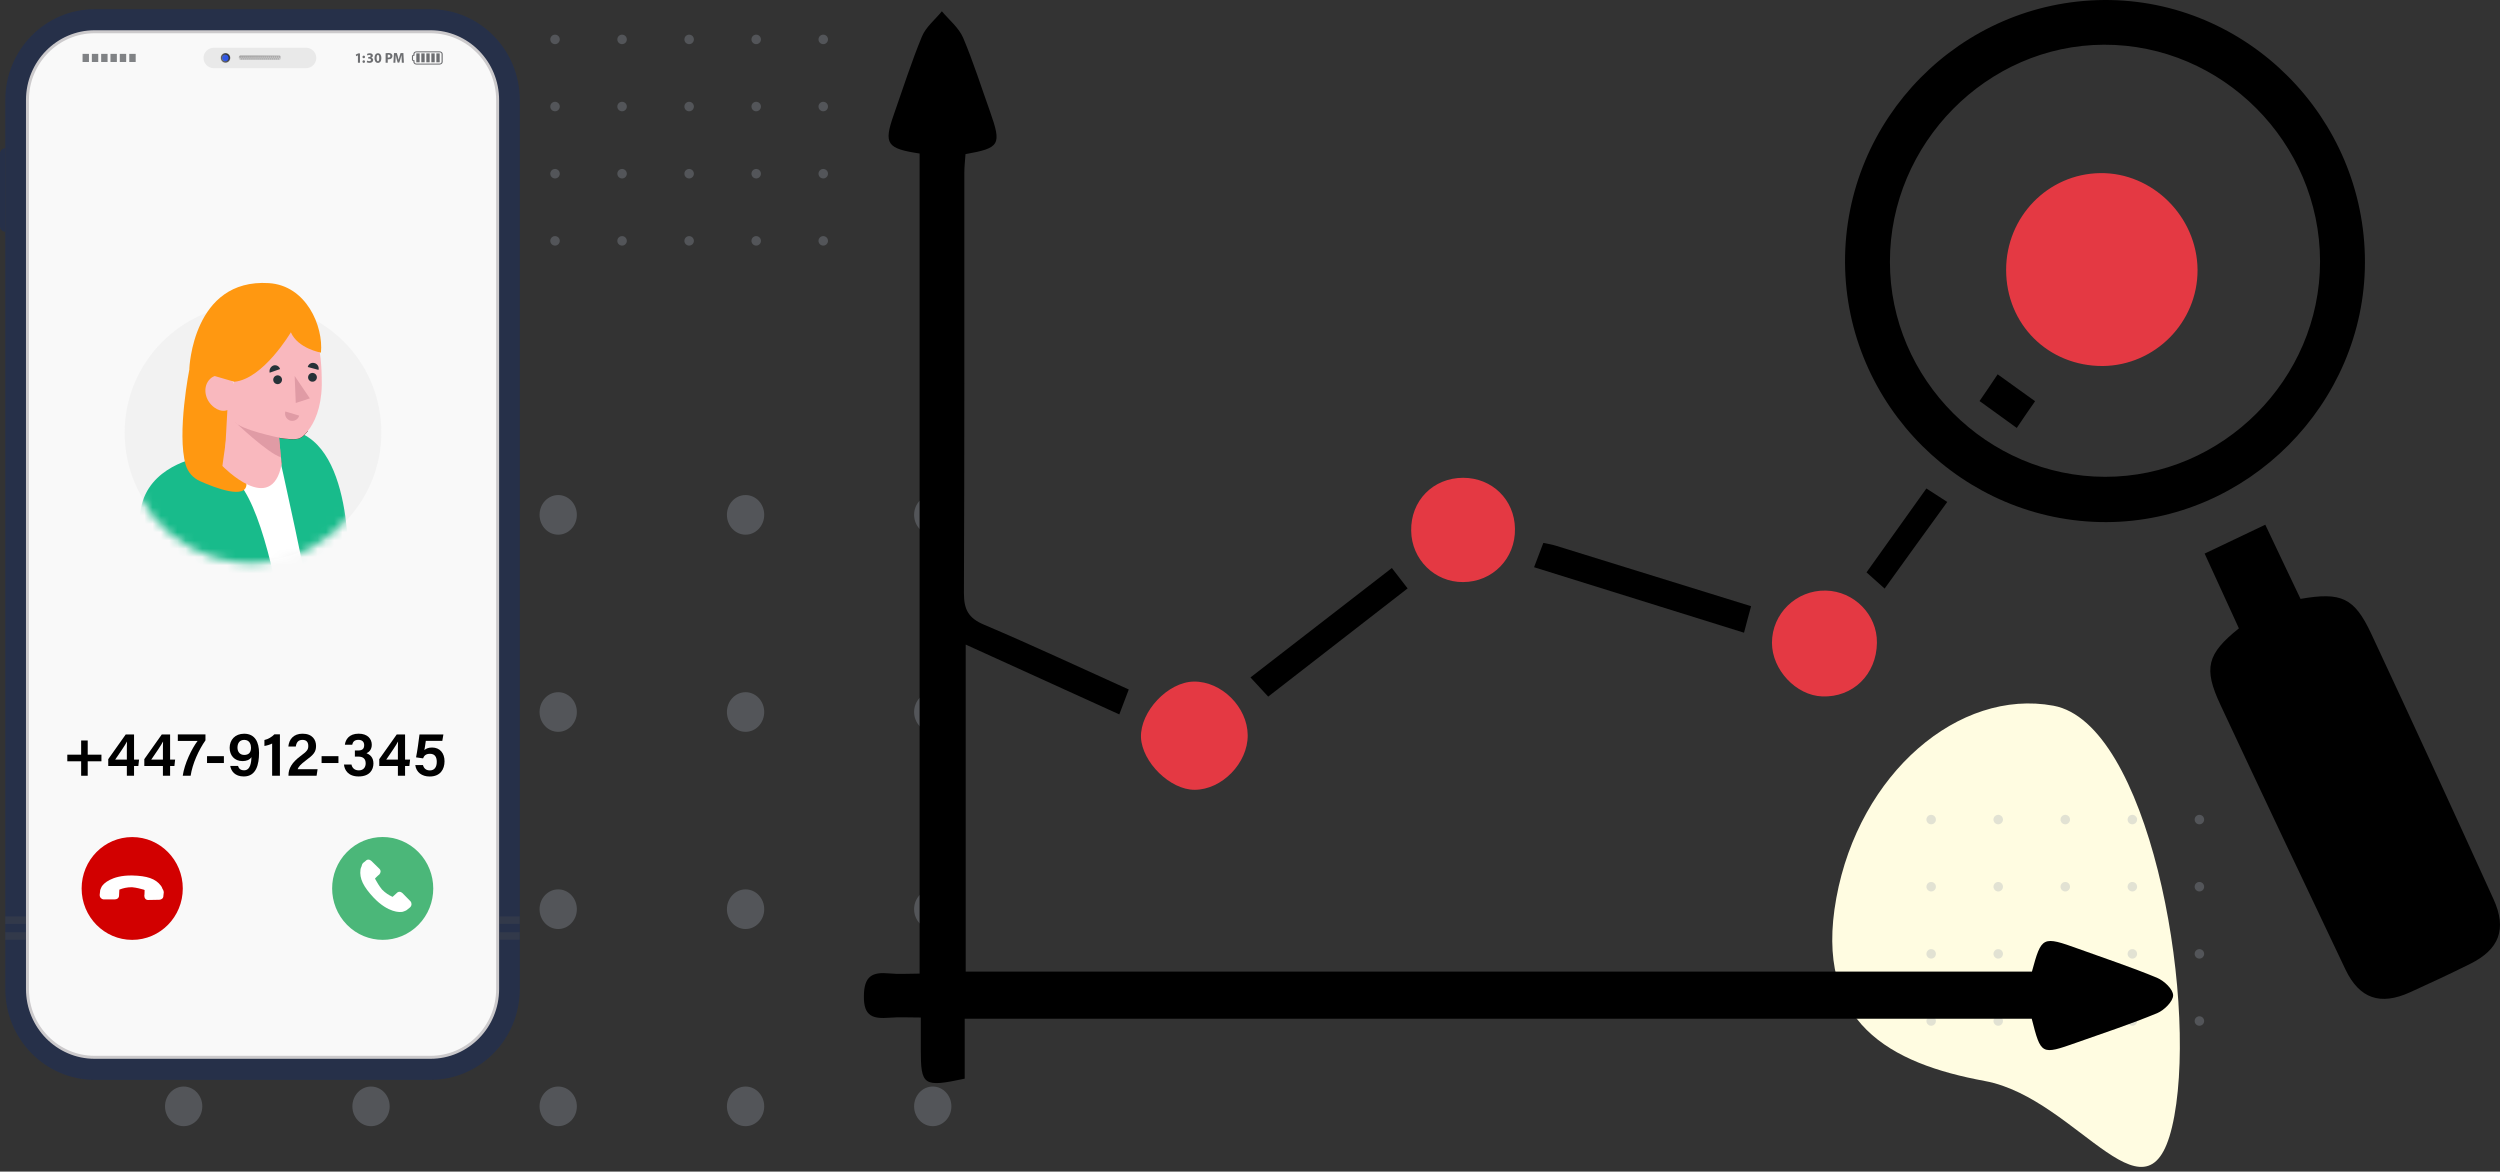 <svg width="303" height="142" viewBox="0 0 303 142" fill="none" xmlns="http://www.w3.org/2000/svg">
<rect x="0" y="0" width="303" height="142" fill="#333333" stroke="none"/>
<g opacity="0.3">
<path d="M22.26 64.803C23.508 64.803 24.519 63.728 24.519 62.401C24.519 61.075 23.508 60 22.26 60C21.012 60 20 61.075 20 62.401C20 63.728 21.012 64.803 22.26 64.803Z" fill="#9EA6B2"/>
<path d="M44.969 64.803C46.217 64.803 47.228 63.728 47.228 62.401C47.228 61.075 46.217 60 44.969 60C43.721 60 42.709 61.075 42.709 62.401C42.709 63.728 43.721 64.803 44.969 64.803Z" fill="#9EA6B2"/>
<path d="M67.655 64.803C68.903 64.803 69.915 63.728 69.915 62.401C69.915 61.075 68.903 60 67.655 60C66.407 60 65.395 61.075 65.395 62.401C65.395 63.728 66.407 64.803 67.655 64.803Z" fill="#9EA6B2"/>
<path d="M90.363 64.803C91.611 64.803 92.623 63.728 92.623 62.401C92.623 61.075 91.611 60 90.363 60C89.115 60 88.103 61.075 88.103 62.401C88.103 63.728 89.115 64.803 90.363 64.803Z" fill="#9EA6B2"/>
<path d="M22.26 88.698C23.508 88.698 24.519 87.623 24.519 86.297C24.519 84.971 23.508 83.895 22.26 83.895C21.012 83.895 20 84.971 20 86.297C20 87.623 21.012 88.698 22.26 88.698Z" fill="#9EA6B2"/>
<path d="M44.969 88.698C46.217 88.698 47.228 87.623 47.228 86.297C47.228 84.971 46.217 83.895 44.969 83.895C43.721 83.895 42.709 84.971 42.709 86.297C42.709 87.623 43.721 88.698 44.969 88.698Z" fill="#9EA6B2"/>
<path d="M67.655 88.698C68.903 88.698 69.915 87.623 69.915 86.297C69.915 84.971 68.903 83.895 67.655 83.895C66.407 83.895 65.395 84.971 65.395 86.297C65.395 87.623 66.407 88.698 67.655 88.698Z" fill="#9EA6B2"/>
<path d="M90.363 88.698C91.611 88.698 92.623 87.623 92.623 86.297C92.623 84.971 91.611 83.895 90.363 83.895C89.115 83.895 88.103 84.971 88.103 86.297C88.103 87.623 89.115 88.698 90.363 88.698Z" fill="#9EA6B2"/>
<path d="M22.26 112.596C23.508 112.596 24.519 111.521 24.519 110.194C24.519 108.868 23.508 107.793 22.26 107.793C21.012 107.793 20 108.868 20 110.194C20 111.521 21.012 112.596 22.26 112.596Z" fill="#9EA6B2"/>
<path d="M44.969 112.596C46.217 112.596 47.228 111.521 47.228 110.194C47.228 108.868 46.217 107.793 44.969 107.793C43.721 107.793 42.709 108.868 42.709 110.194C42.709 111.521 43.721 112.596 44.969 112.596Z" fill="#9EA6B2"/>
<path d="M67.655 112.596C68.903 112.596 69.915 111.521 69.915 110.194C69.915 108.868 68.903 107.793 67.655 107.793C66.407 107.793 65.395 108.868 65.395 110.194C65.395 111.521 66.407 112.596 67.655 112.596Z" fill="#9EA6B2"/>
<path d="M90.363 112.596C91.611 112.596 92.623 111.521 92.623 110.194C92.623 108.868 91.611 107.793 90.363 107.793C89.115 107.793 88.103 108.868 88.103 110.194C88.103 111.521 89.115 112.596 90.363 112.596Z" fill="#9EA6B2"/>
<path d="M22.26 136.492C23.508 136.492 24.519 135.417 24.519 134.091C24.519 132.765 23.508 131.689 22.26 131.689C21.012 131.689 20 132.765 20 134.091C20 135.417 21.012 136.492 22.26 136.492Z" fill="#9EA6B2"/>
<path d="M44.969 136.492C46.217 136.492 47.228 135.417 47.228 134.091C47.228 132.765 46.217 131.689 44.969 131.689C43.721 131.689 42.709 132.765 42.709 134.091C42.709 135.417 43.721 136.492 44.969 136.492Z" fill="#9EA6B2"/>
<path d="M67.655 136.492C68.903 136.492 69.915 135.417 69.915 134.091C69.915 132.765 68.903 131.689 67.655 131.689C66.407 131.689 65.395 132.765 65.395 134.091C65.395 135.417 66.407 136.492 67.655 136.492Z" fill="#9EA6B2"/>
<path d="M90.363 136.492C91.611 136.492 92.623 135.417 92.623 134.091C92.623 132.765 91.611 131.689 90.363 131.689C89.115 131.689 88.103 132.765 88.103 134.091C88.103 135.417 89.115 136.492 90.363 136.492Z" fill="#9EA6B2"/>
<path d="M113.05 64.803C114.298 64.803 115.309 63.728 115.309 62.401C115.309 61.075 114.298 60 113.05 60C111.802 60 110.79 61.075 110.79 62.401C110.79 63.728 111.802 64.803 113.05 64.803Z" fill="#9EA6B2"/>
<path d="M113.05 88.698C114.298 88.698 115.309 87.623 115.309 86.297C115.309 84.971 114.298 83.895 113.05 83.895C111.802 83.895 110.79 84.971 110.79 86.297C110.79 87.623 111.802 88.698 113.05 88.698Z" fill="#9EA6B2"/>
<path d="M113.05 112.596C114.298 112.596 115.309 111.521 115.309 110.194C115.309 108.868 114.298 107.793 113.05 107.793C111.802 107.793 110.79 108.868 110.79 110.194C110.79 111.521 111.802 112.596 113.05 112.596Z" fill="#9EA6B2"/>
<path d="M113.05 136.492C114.298 136.492 115.309 135.417 115.309 134.091C115.309 132.765 114.298 131.689 113.05 131.689C111.802 131.689 110.79 132.765 110.79 134.091C110.79 135.417 111.802 136.492 113.05 136.492Z" fill="#9EA6B2"/>
</g>
<g opacity="0.3">
<path d="M99.203 4.776C99.203 5.094 99.46 5.351 99.778 5.351C100.095 5.351 100.353 5.094 100.353 4.776C100.353 4.458 100.095 4.2 99.778 4.2C99.46 4.2 99.203 4.458 99.203 4.776Z" fill="#9EA6B2"/>
<path d="M91.076 4.776C91.076 5.094 91.333 5.351 91.651 5.351C91.968 5.351 92.226 5.094 92.226 4.776C92.226 4.458 91.968 4.2 91.651 4.2C91.333 4.2 91.076 4.458 91.076 4.776Z" fill="#9EA6B2"/>
<path d="M82.949 4.776C82.949 5.094 83.206 5.351 83.524 5.351C83.841 5.351 84.099 5.094 84.099 4.776C84.099 4.458 83.841 4.2 83.524 4.2C83.206 4.2 82.949 4.458 82.949 4.776Z" fill="#9EA6B2"/>
<path d="M74.82 4.776C74.82 5.094 75.077 5.351 75.395 5.351C75.712 5.351 75.97 5.094 75.97 4.776C75.97 4.458 75.712 4.2 75.395 4.2C75.077 4.2 74.82 4.458 74.82 4.776Z" fill="#9EA6B2"/>
<path d="M99.203 12.914C99.203 13.231 99.46 13.489 99.778 13.489C100.095 13.489 100.353 13.231 100.353 12.914C100.353 12.596 100.095 12.338 99.778 12.338C99.46 12.338 99.203 12.596 99.203 12.914Z" fill="#9EA6B2"/>
<path d="M91.076 12.914C91.076 13.231 91.333 13.489 91.651 13.489C91.968 13.489 92.226 13.231 92.226 12.914C92.226 12.596 91.968 12.338 91.651 12.338C91.333 12.338 91.076 12.596 91.076 12.914Z" fill="#9EA6B2"/>
<path d="M82.949 12.914C82.949 13.231 83.206 13.489 83.524 13.489C83.841 13.489 84.099 13.231 84.099 12.914C84.099 12.596 83.841 12.338 83.524 12.338C83.206 12.338 82.949 12.596 82.949 12.914Z" fill="#9EA6B2"/>
<path d="M74.82 12.914C74.82 13.231 75.077 13.489 75.395 13.489C75.712 13.489 75.97 13.231 75.97 12.914C75.97 12.596 75.712 12.338 75.395 12.338C75.077 12.338 74.82 12.596 74.82 12.914Z" fill="#9EA6B2"/>
<path d="M99.203 21.053C99.203 21.371 99.46 21.629 99.778 21.629C100.095 21.629 100.353 21.371 100.353 21.053C100.353 20.735 100.095 20.477 99.778 20.477C99.46 20.477 99.203 20.735 99.203 21.053Z" fill="#9EA6B2"/>
<path d="M91.076 21.053C91.076 21.371 91.333 21.629 91.651 21.629C91.968 21.629 92.226 21.371 92.226 21.053C92.226 20.735 91.968 20.477 91.651 20.477C91.333 20.477 91.076 20.735 91.076 21.053Z" fill="#9EA6B2"/>
<path d="M82.949 21.053C82.949 21.371 83.206 21.629 83.524 21.629C83.841 21.629 84.099 21.371 84.099 21.053C84.099 20.735 83.841 20.477 83.524 20.477C83.206 20.477 82.949 20.735 82.949 21.053Z" fill="#9EA6B2"/>
<path d="M74.82 21.053C74.82 21.371 75.077 21.629 75.395 21.629C75.712 21.629 75.97 21.371 75.97 21.053C75.97 20.735 75.712 20.477 75.395 20.477C75.077 20.477 74.82 20.735 74.82 21.053Z" fill="#9EA6B2"/>
<path d="M99.203 29.192C99.203 29.51 99.46 29.767 99.778 29.767C100.095 29.767 100.353 29.51 100.353 29.192C100.353 28.874 100.095 28.616 99.778 28.616C99.46 28.616 99.203 28.874 99.203 29.192Z" fill="#9EA6B2"/>
<path d="M91.076 29.192C91.076 29.51 91.333 29.767 91.651 29.767C91.968 29.767 92.226 29.51 92.226 29.192C92.226 28.874 91.968 28.616 91.651 28.616C91.333 28.616 91.076 28.874 91.076 29.192Z" fill="#9EA6B2"/>
<path d="M82.949 29.192C82.949 29.51 83.206 29.767 83.524 29.767C83.841 29.767 84.099 29.51 84.099 29.192C84.099 28.874 83.841 28.616 83.524 28.616C83.206 28.616 82.949 28.874 82.949 29.192Z" fill="#9EA6B2"/>
<path d="M74.82 29.192C74.82 29.51 75.077 29.767 75.395 29.767C75.712 29.767 75.97 29.51 75.97 29.192C75.97 28.874 75.712 28.616 75.395 28.616C75.077 28.616 74.82 28.874 74.82 29.192Z" fill="#9EA6B2"/>
<path d="M66.694 4.776C66.694 5.094 66.951 5.351 67.269 5.351C67.586 5.351 67.844 5.094 67.844 4.776C67.844 4.458 67.586 4.2 67.269 4.2C66.951 4.2 66.694 4.458 66.694 4.776Z" fill="#9EA6B2"/>
<path d="M66.694 12.914C66.694 13.231 66.951 13.489 67.269 13.489C67.586 13.489 67.844 13.231 67.844 12.914C67.844 12.596 67.586 12.338 67.269 12.338C66.951 12.338 66.694 12.596 66.694 12.914Z" fill="#9EA6B2"/>
<path d="M66.694 21.053C66.694 21.371 66.951 21.629 67.269 21.629C67.586 21.629 67.844 21.371 67.844 21.053C67.844 20.735 67.586 20.477 67.269 20.477C66.951 20.477 66.694 20.735 66.694 21.053Z" fill="#9EA6B2"/>
<path d="M66.694 29.192C66.694 29.51 66.951 29.767 67.269 29.767C67.586 29.767 67.844 29.51 67.844 29.192C67.844 28.874 67.586 28.616 67.269 28.616C66.951 28.616 66.694 28.874 66.694 29.192Z" fill="#9EA6B2"/>
</g>
<path d="M263.528 135.263C266.296 120.107 260.324 87.647 248.883 85.533C237.443 83.419 225.328 93.692 222.56 108.848C219.791 124.004 229.135 128.907 240.575 131.021C252.015 133.136 260.76 150.419 263.528 135.263Z" fill="#FFFCE1"/>
<g opacity="0.3">
<path d="M234.633 99.332C234.633 99.649 234.376 99.907 234.058 99.907C233.741 99.907 233.483 99.649 233.483 99.332C233.483 99.014 233.741 98.756 234.058 98.756C234.376 98.756 234.633 99.014 234.633 99.332Z" fill="#9EA6B2"/>
<path d="M242.76 99.332C242.76 99.649 242.503 99.907 242.185 99.907C241.868 99.907 241.61 99.649 241.61 99.332C241.61 99.014 241.868 98.756 242.185 98.756C242.503 98.756 242.76 99.014 242.76 99.332Z" fill="#9EA6B2"/>
<path d="M250.887 99.332C250.887 99.649 250.63 99.907 250.312 99.907C249.995 99.907 249.737 99.649 249.737 99.332C249.737 99.014 249.995 98.756 250.312 98.756C250.63 98.756 250.887 99.014 250.887 99.332Z" fill="#9EA6B2"/>
<path d="M259.016 99.332C259.016 99.649 258.759 99.907 258.441 99.907C258.124 99.907 257.866 99.649 257.866 99.332C257.866 99.014 258.124 98.756 258.441 98.756C258.759 98.756 259.016 99.014 259.016 99.332Z" fill="#9EA6B2"/>
<path d="M234.633 107.469C234.633 107.787 234.376 108.045 234.058 108.045C233.741 108.045 233.483 107.787 233.483 107.469C233.483 107.151 233.741 106.894 234.058 106.894C234.376 106.894 234.633 107.151 234.633 107.469Z" fill="#9EA6B2"/>
<path d="M242.76 107.469C242.76 107.787 242.503 108.045 242.185 108.045C241.868 108.045 241.61 107.787 241.61 107.469C241.61 107.151 241.868 106.894 242.185 106.894C242.503 106.894 242.76 107.151 242.76 107.469Z" fill="#9EA6B2"/>
<path d="M250.887 107.469C250.887 107.787 250.63 108.045 250.312 108.045C249.995 108.045 249.737 107.787 249.737 107.469C249.737 107.151 249.995 106.894 250.312 106.894C250.63 106.894 250.887 107.151 250.887 107.469Z" fill="#9EA6B2"/>
<path d="M259.016 107.469C259.016 107.787 258.759 108.045 258.441 108.045C258.124 108.045 257.866 107.787 257.866 107.469C257.866 107.151 258.124 106.894 258.441 106.894C258.759 106.894 259.016 107.151 259.016 107.469Z" fill="#9EA6B2"/>
<path d="M234.633 115.609C234.633 115.927 234.376 116.184 234.058 116.184C233.741 116.184 233.483 115.927 233.483 115.609C233.483 115.291 233.741 115.033 234.058 115.033C234.376 115.033 234.633 115.291 234.633 115.609Z" fill="#9EA6B2"/>
<path d="M242.76 115.609C242.76 115.927 242.503 116.184 242.185 116.184C241.868 116.184 241.61 115.927 241.61 115.609C241.61 115.291 241.868 115.033 242.185 115.033C242.503 115.033 242.76 115.291 242.76 115.609Z" fill="#9EA6B2"/>
<path d="M250.887 115.609C250.887 115.927 250.63 116.184 250.312 116.184C249.995 116.184 249.737 115.927 249.737 115.609C249.737 115.291 249.995 115.033 250.312 115.033C250.63 115.033 250.887 115.291 250.887 115.609Z" fill="#9EA6B2"/>
<path d="M259.016 115.609C259.016 115.927 258.759 116.184 258.441 116.184C258.124 116.184 257.866 115.927 257.866 115.609C257.866 115.291 258.124 115.033 258.441 115.033C258.759 115.033 259.016 115.291 259.016 115.609Z" fill="#9EA6B2"/>
<path d="M234.633 123.747C234.633 124.065 234.376 124.323 234.058 124.323C233.741 124.323 233.483 124.065 233.483 123.747C233.483 123.43 233.741 123.172 234.058 123.172C234.376 123.172 234.633 123.43 234.633 123.747Z" fill="#9EA6B2"/>
<path d="M242.76 123.747C242.76 124.065 242.503 124.323 242.185 124.323C241.868 124.323 241.61 124.065 241.61 123.747C241.61 123.43 241.868 123.172 242.185 123.172C242.503 123.172 242.76 123.43 242.76 123.747Z" fill="#9EA6B2"/>
<path d="M250.887 123.747C250.887 124.065 250.63 124.323 250.312 124.323C249.995 124.323 249.737 124.065 249.737 123.747C249.737 123.43 249.995 123.172 250.312 123.172C250.63 123.172 250.887 123.43 250.887 123.747Z" fill="#9EA6B2"/>
<path d="M259.016 123.747C259.016 124.065 258.759 124.323 258.441 124.323C258.124 124.323 257.866 124.065 257.866 123.747C257.866 123.43 258.124 123.172 258.441 123.172C258.759 123.172 259.016 123.43 259.016 123.747Z" fill="#9EA6B2"/>
<path d="M267.142 99.332C267.142 99.649 266.885 99.907 266.567 99.907C266.25 99.907 265.992 99.649 265.992 99.332C265.992 99.014 266.25 98.756 266.567 98.756C266.885 98.756 267.142 99.014 267.142 99.332Z" fill="#9EA6B2"/>
<path d="M267.142 107.469C267.142 107.787 266.885 108.045 266.567 108.045C266.25 108.045 265.992 107.787 265.992 107.469C265.992 107.151 266.25 106.894 266.567 106.894C266.885 106.894 267.142 107.151 267.142 107.469Z" fill="#9EA6B2"/>
<path d="M267.142 115.609C267.142 115.927 266.885 116.184 266.567 116.184C266.25 116.184 265.992 115.927 265.992 115.609C265.992 115.291 266.25 115.033 266.567 115.033C266.885 115.033 267.142 115.291 267.142 115.609Z" fill="#9EA6B2"/>
<path d="M267.142 123.747C267.142 124.065 266.885 124.323 266.567 124.323C266.25 124.323 265.992 124.065 265.992 123.747C265.992 123.43 266.25 123.172 266.567 123.172C266.885 123.172 267.142 123.43 267.142 123.747Z" fill="#9EA6B2"/>
</g>
<path d="M111.457 18.608C107.471 18.008 107.089 17.433 108.307 13.956C109.429 10.767 110.455 7.53 111.744 4.412C112.221 3.261 113.343 2.374 114.155 1.367C115.038 2.422 116.207 3.357 116.732 4.58C117.974 7.506 118.928 10.551 120.002 13.548C121.411 17.553 121.196 17.937 117.019 18.68C116.971 19.423 116.876 20.191 116.876 20.982C116.876 37.959 116.899 54.912 116.828 71.889C116.828 73.879 117.377 74.91 119.239 75.702C125.063 78.171 130.791 80.857 136.806 83.567C136.424 84.574 136.09 85.437 135.66 86.588C129.478 83.782 123.416 81.025 117.043 78.123C117.043 91.528 117.043 104.524 117.043 117.76C160.174 117.76 203.233 117.76 246.269 117.76C247.438 113.468 247.534 113.42 251.926 115.003C255.1 116.154 258.299 117.209 261.425 118.504C262.285 118.864 263.383 119.895 263.383 120.638C263.383 121.357 262.309 122.436 261.449 122.796C258.251 124.115 254.933 125.218 251.663 126.369C247.391 127.88 247.367 127.856 246.245 123.467C203.305 123.467 160.341 123.467 116.923 123.467C116.923 125.985 116.923 128.407 116.923 130.733C111.911 131.812 111.601 131.572 111.601 127.208C111.601 126.033 111.601 124.858 111.601 123.324C110.121 123.324 108.975 123.252 107.805 123.348C105.872 123.491 104.655 123.252 104.703 120.71C104.726 118.312 105.705 117.784 107.758 117.976C108.903 118.096 110.097 118 111.457 118C111.457 84.742 111.457 51.771 111.457 18.608Z" fill="black"/>
<path d="M278.825 72.585C283.766 71.722 285.341 72.441 287.37 76.757C292.383 87.476 297.324 98.218 302.217 108.985C303.864 112.606 302.909 115.075 299.376 116.826C296.966 118.025 294.555 119.152 292.12 120.255C288.492 121.909 285.962 121.046 284.267 117.497C279.183 106.827 274.123 96.132 269.111 85.413C267.034 80.978 267.488 79.251 271.354 76.158C270.018 73.232 268.633 70.211 267.201 67.094C269.684 65.919 271.975 64.816 274.553 63.593C275.961 66.59 277.369 69.516 278.825 72.585Z" fill="black"/>
<path d="M223.617 31.773C223.57 14.388 237.628 0.145 254.981 0.001C272.334 -0.119 286.655 14.244 286.631 31.797C286.607 48.965 272.381 63.233 255.267 63.281C237.939 63.305 223.689 49.109 223.617 31.773ZM255.124 57.79C269.35 57.814 281.189 45.968 281.189 31.701C281.189 17.265 269.326 5.372 254.981 5.42C240.827 5.468 229.059 17.385 229.059 31.701C229.035 45.968 240.851 57.766 255.124 57.79Z" fill="black"/>
<path d="M144.682 82.608C148.048 82.56 151.198 85.701 151.222 89.106C151.246 92.487 148.095 95.724 144.777 95.724C141.818 95.724 138.428 92.391 138.285 89.37C138.19 86.229 141.555 82.656 144.682 82.608Z" fill="#E43943"/>
<path d="M221.278 71.578C224.715 71.649 227.532 74.503 227.484 77.908C227.436 81.745 224.572 84.55 220.848 84.406C217.674 84.286 214.762 81.169 214.762 77.908C214.762 74.359 217.721 71.506 221.278 71.578Z" fill="#E43943"/>
<path d="M177.336 57.91C180.845 57.91 183.566 60.572 183.614 64.073C183.685 67.694 180.892 70.547 177.312 70.547C173.899 70.571 171.082 67.813 171.035 64.337C170.963 60.692 173.684 57.91 177.336 57.91Z" fill="#E43943"/>
<path d="M185.93 68.748C186.383 67.525 186.694 66.71 187.052 65.799C187.624 65.919 188.102 65.991 188.555 66.135C196.384 68.556 204.213 70.978 212.233 73.472C211.947 74.551 211.684 75.462 211.374 76.685C202.877 74.023 194.546 71.434 185.93 68.748Z" fill="black"/>
<path d="M168.694 68.844C169.411 69.779 169.888 70.402 170.604 71.314C164.971 75.678 159.386 80.018 153.705 84.43C152.965 83.639 152.392 82.991 151.557 82.104C157.261 77.692 162.87 73.352 168.694 68.844Z" fill="black"/>
<path d="M228.417 71.337C227.605 70.618 226.985 70.067 226.221 69.371C228.655 65.942 231.018 62.657 233.477 59.204C234.265 59.708 234.957 60.163 236.007 60.835C233.453 64.359 230.995 67.741 228.417 71.337Z" fill="black"/>
<path d="M243.143 32.707C243.143 26.281 248.203 21.078 254.528 20.982C260.877 20.886 266.295 26.257 266.343 32.707C266.367 39.062 261.211 44.289 254.862 44.361C248.25 44.385 243.143 39.325 243.143 32.707Z" fill="#E43943"/>
<path d="M244.432 51.867C242.761 50.667 241.424 49.684 239.92 48.605C240.708 47.454 241.376 46.495 242.116 45.368C243.668 46.471 245.076 47.502 246.652 48.629C245.96 49.612 245.315 50.548 244.432 51.867Z" fill="black"/>
<g clip-path="url(#clip0_507_71470)">
<path d="M11.463 1.116H52.177C58.151 1.116 63 6.048 63 12.124V119.871C63 125.947 58.151 130.879 52.177 130.879H11.463C5.49 130.879 0.641 125.947 0.641 119.871V12.124C0.641 6.048 5.49 1.116 11.463 1.116Z" fill="#263049"/>
<path d="M0.641 17.965C0.286 17.965 0 18.253 0 18.608V27.442C0 27.798 0.286 28.089 0.641 28.089V17.965Z" fill="#263049"/>
<path d="M11.464 3.85H52.178C56.669 3.85 60.313 7.556 60.313 12.124V119.872C60.313 124.44 56.666 128.146 52.178 128.146H11.464C6.972 128.146 3.328 124.437 3.328 119.872V12.124C3.328 7.556 6.972 3.85 11.464 3.85Z" fill="#F9F9F9"/>
<path d="M52.178 128.327H11.464C6.879 128.327 3.149 124.534 3.149 119.871V12.123C3.149 7.46 6.879 3.667 11.464 3.667H52.178C56.762 3.667 60.492 7.46 60.492 12.123V119.871C60.492 124.534 56.762 128.327 52.178 128.327ZM11.464 4.031C7.077 4.031 3.507 7.662 3.507 12.123V119.871C3.507 124.333 7.077 127.964 11.464 127.964H52.178C56.564 127.964 60.134 124.333 60.134 119.871V12.123C60.134 7.662 56.564 4.031 52.178 4.031H11.464Z" fill="#CCCACC"/>
<g style="mix-blend-mode:screen" opacity="0.3">
<path d="M63 112.984H60.497V113.894H63V112.984Z" fill="#4D4D4D"/>
</g>
<g style="mix-blend-mode:screen" opacity="0.3">
<path d="M3.143 112.984H0.641V113.894H3.143V112.984Z" fill="#4D4D4D"/>
</g>
<g style="mix-blend-mode:screen" opacity="0.3">
<path d="M63 111.065H60.497V111.975H63V111.065Z" fill="#4D4D4D"/>
</g>
<g style="mix-blend-mode:screen" opacity="0.3">
<path d="M3.143 111.065H0.641V111.975H3.143V111.065Z" fill="#4D4D4D"/>
</g>
<path d="M53.657 6.549V7.5C53.657 7.682 53.486 7.827 53.278 7.827H50.478C50.269 7.827 50.098 7.679 50.098 7.5V7.405C50.021 7.388 49.925 7.343 49.925 7.268V6.781C49.925 6.706 50.021 6.664 50.098 6.644V6.549C50.098 6.367 50.269 6.222 50.478 6.222H53.278C53.486 6.222 53.657 6.37 53.657 6.549ZM50.238 7.5C50.238 7.615 50.346 7.707 50.478 7.707H53.278C53.41 7.707 53.517 7.615 53.517 7.5V6.549C53.517 6.434 53.41 6.342 53.278 6.342H50.478C50.346 6.342 50.238 6.434 50.238 6.549V6.756H50.167C50.139 6.756 50.082 6.776 50.062 6.79V7.26C50.082 7.274 50.139 7.293 50.167 7.293H50.238V7.5Z" fill="#6D6E71"/>
<path d="M50.86 6.471H50.456V7.548H50.86V6.471Z" fill="#6D6E71"/>
<path d="M51.468 6.471H51.063V7.548H51.468V6.471Z" fill="#6D6E71"/>
<path d="M52.076 6.471H51.671V7.548H52.076V6.471Z" fill="#6D6E71"/>
<path d="M52.684 6.471H52.279V7.548H52.684V6.471Z" fill="#6D6E71"/>
<path d="M53.291 6.471H52.887V7.548H53.291V6.471Z" fill="#6D6E71"/>
<path d="M10.781 6.529H10.006V7.514H10.781V6.529Z" fill="#808285"/>
<path d="M11.909 6.529H11.133V7.514H11.909V6.529Z" fill="#808285"/>
<path d="M13.037 6.529H12.261V7.514H13.037V6.529Z" fill="#808285"/>
<path d="M14.164 6.529H13.389V7.514H14.164V6.529Z" fill="#808285"/>
<path d="M15.292 6.529H14.517V7.514H15.292V6.529Z" fill="#808285"/>
<path d="M16.445 6.529H15.669V7.514H16.445V6.529Z" fill="#808285"/>
<path d="M43.379 6.709H43.376L43.164 6.812L43.12 6.614L43.414 6.474H43.629V7.604H43.379V6.709Z" fill="#6D6E71"/>
<path d="M43.934 6.902C43.934 6.807 43.997 6.742 44.088 6.742C44.179 6.742 44.239 6.807 44.239 6.902C44.239 6.991 44.179 7.058 44.085 7.058C43.992 7.058 43.934 6.991 43.934 6.902ZM43.934 7.464C43.934 7.372 43.997 7.304 44.088 7.304C44.179 7.304 44.239 7.372 44.239 7.464C44.239 7.553 44.179 7.623 44.085 7.623C43.992 7.623 43.934 7.556 43.934 7.464Z" fill="#6D6E71"/>
<path d="M44.498 7.343C44.545 7.368 44.649 7.413 44.757 7.413C44.891 7.413 44.96 7.345 44.96 7.262C44.96 7.15 44.85 7.099 44.737 7.099H44.63V6.909H44.732C44.82 6.909 44.93 6.873 44.93 6.778C44.93 6.71 44.875 6.66 44.765 6.66C44.674 6.66 44.578 6.699 44.531 6.727L44.479 6.537C44.545 6.495 44.68 6.453 44.823 6.453C45.059 6.453 45.191 6.579 45.191 6.736C45.191 6.856 45.125 6.948 44.988 6.999C45.12 7.027 45.23 7.13 45.23 7.276C45.23 7.474 45.056 7.622 44.776 7.622C44.633 7.622 44.512 7.583 44.446 7.541L44.498 7.343Z" fill="#6D6E71"/>
<path d="M46.222 7.032C46.222 7.382 46.085 7.623 45.801 7.623C45.518 7.623 45.389 7.36 45.386 7.041C45.386 6.713 45.524 6.456 45.81 6.456C46.096 6.456 46.222 6.725 46.222 7.035V7.032ZM45.648 7.038C45.648 7.298 45.708 7.421 45.807 7.421C45.906 7.421 45.961 7.292 45.961 7.035C45.961 6.778 45.909 6.652 45.804 6.652C45.708 6.652 45.645 6.775 45.645 7.038H45.648Z" fill="#6D6E71"/>
<path d="M46.737 6.448C46.817 6.434 46.929 6.423 47.089 6.423C47.248 6.423 47.364 6.454 47.441 6.518C47.515 6.577 47.565 6.675 47.565 6.789C47.565 6.904 47.526 7.002 47.457 7.066C47.369 7.15 47.237 7.189 47.083 7.189C47.05 7.189 47.017 7.189 46.995 7.184V7.603H46.737V6.448ZM46.995 6.98C47.017 6.985 47.045 6.985 47.083 6.985C47.221 6.985 47.306 6.915 47.306 6.795C47.306 6.686 47.232 6.624 47.103 6.624C47.05 6.624 47.015 6.63 46.995 6.635V6.982V6.98Z" fill="#6D6E71"/>
<path d="M48.681 7.156C48.676 7.016 48.67 6.846 48.67 6.675H48.665C48.629 6.823 48.579 6.991 48.535 7.128L48.395 7.584H48.192L48.068 7.131C48.029 6.994 47.991 6.826 47.963 6.675H47.961C47.952 6.834 47.95 7.013 47.938 7.159L47.919 7.604H47.677L47.752 6.432H48.098L48.211 6.823C48.247 6.958 48.282 7.106 48.31 7.243H48.315C48.348 7.109 48.387 6.952 48.425 6.823L48.549 6.434H48.89L48.953 7.607H48.698L48.681 7.159V7.156Z" fill="#6D6E71"/>
<path d="M37.07 8.266H25.931C25.232 8.266 24.666 7.71 24.666 7.024C24.666 6.339 25.232 5.782 25.931 5.782H37.07C37.768 5.782 38.335 6.339 38.335 7.024C38.335 7.71 37.768 8.266 37.07 8.266Z" fill="#E9E9E9"/>
<path d="M27.806 7.022C27.806 7.293 27.589 7.514 27.322 7.514C27.056 7.514 26.838 7.293 26.838 7.022C26.838 6.75 27.056 6.529 27.322 6.529C27.589 6.529 27.806 6.75 27.806 7.022Z" fill="url(#paint0_linear_507_71470)"/>
<path d="M27.323 7.564C27.028 7.564 26.789 7.321 26.789 7.021C26.789 6.722 27.028 6.479 27.323 6.479C27.617 6.479 27.856 6.722 27.856 7.021C27.856 7.321 27.617 7.564 27.323 7.564ZM27.323 6.579C27.083 6.579 26.885 6.778 26.885 7.024C26.885 7.27 27.081 7.469 27.323 7.469C27.565 7.469 27.76 7.27 27.76 7.024C27.76 6.778 27.565 6.579 27.323 6.579Z" fill="url(#paint1_linear_507_71470)"/>
<path opacity="0.52" d="M27.323 7.623C26.998 7.623 26.734 7.355 26.734 7.024C26.734 6.694 26.998 6.426 27.323 6.426C27.647 6.426 27.911 6.694 27.911 7.024C27.911 7.355 27.647 7.623 27.323 7.623Z" fill="url(#paint2_linear_507_71470)"/>
<path d="M27.718 7.022C27.718 7.246 27.54 7.425 27.322 7.425C27.105 7.425 26.926 7.246 26.926 7.022C26.926 6.798 27.102 6.619 27.322 6.619C27.542 6.619 27.718 6.798 27.718 7.022Z" fill="#3057E5"/>
<path d="M27.254 6.781C27.254 6.814 27.226 6.842 27.193 6.842C27.16 6.842 27.133 6.814 27.133 6.781C27.133 6.748 27.16 6.72 27.193 6.72C27.226 6.72 27.254 6.748 27.254 6.781Z" fill="#737474"/>
<g opacity="0.35">
<path d="M34.058 6.988C34.058 7.142 33.967 7.268 33.852 7.268H29.146C29.033 7.268 28.939 7.142 28.939 6.988C28.939 6.834 29.03 6.711 29.146 6.711H33.852C33.964 6.711 34.058 6.837 34.058 6.988Z" fill="url(#paint3_linear_507_71470)"/>
<path d="M29.234 6.895C29.234 6.954 29.187 7.002 29.129 7.002C29.072 7.002 29.025 6.954 29.025 6.895C29.025 6.837 29.072 6.789 29.129 6.789C29.187 6.789 29.234 6.837 29.234 6.895Z" fill="#231F20"/>
<path d="M29.47 6.895C29.47 6.954 29.424 7.002 29.366 7.002C29.308 7.002 29.261 6.954 29.261 6.895C29.261 6.837 29.308 6.789 29.366 6.789C29.424 6.789 29.47 6.837 29.47 6.895Z" fill="#231F20"/>
<path d="M29.707 6.895C29.707 6.954 29.66 7.002 29.603 7.002C29.545 7.002 29.498 6.954 29.498 6.895C29.498 6.837 29.545 6.789 29.603 6.789C29.66 6.789 29.707 6.837 29.707 6.895Z" fill="#231F20"/>
<path d="M29.943 6.895C29.943 6.954 29.897 7.002 29.839 7.002C29.781 7.002 29.734 6.954 29.734 6.895C29.734 6.837 29.781 6.789 29.839 6.789C29.897 6.789 29.943 6.837 29.943 6.895Z" fill="#231F20"/>
<path d="M30.18 6.895C30.18 6.954 30.134 7.002 30.076 7.002C30.018 7.002 29.971 6.954 29.971 6.895C29.971 6.837 30.018 6.789 30.076 6.789C30.134 6.789 30.18 6.837 30.18 6.895Z" fill="#231F20"/>
<path d="M30.416 6.895C30.416 6.954 30.37 7.002 30.312 7.002C30.254 7.002 30.207 6.954 30.207 6.895C30.207 6.837 30.254 6.789 30.312 6.789C30.37 6.789 30.416 6.837 30.416 6.895Z" fill="#231F20"/>
<path d="M30.653 6.895C30.653 6.954 30.606 7.002 30.549 7.002C30.491 7.002 30.447 6.954 30.447 6.895C30.447 6.837 30.494 6.789 30.549 6.789C30.604 6.789 30.653 6.837 30.653 6.895Z" fill="#231F20"/>
<path d="M30.89 6.895C30.89 6.954 30.843 7.002 30.785 7.002C30.727 7.002 30.681 6.954 30.681 6.895C30.681 6.837 30.727 6.789 30.785 6.789C30.843 6.789 30.89 6.837 30.89 6.895Z" fill="#231F20"/>
<path d="M31.134 6.895C31.134 6.954 31.088 7.002 31.03 7.002C30.972 7.002 30.925 6.954 30.925 6.895C30.925 6.837 30.972 6.789 31.03 6.789C31.088 6.789 31.134 6.837 31.134 6.895Z" fill="#231F20"/>
<path d="M31.371 6.895C31.371 6.954 31.324 7.002 31.266 7.002C31.208 7.002 31.162 6.954 31.162 6.895C31.162 6.837 31.208 6.789 31.266 6.789C31.324 6.789 31.371 6.837 31.371 6.895Z" fill="#231F20"/>
<path d="M31.608 6.895C31.608 6.954 31.561 7.002 31.503 7.002C31.445 7.002 31.398 6.954 31.398 6.895C31.398 6.837 31.445 6.789 31.503 6.789C31.561 6.789 31.608 6.837 31.608 6.895Z" fill="#231F20"/>
<path d="M31.844 6.895C31.844 6.954 31.797 7.002 31.739 7.002C31.681 7.002 31.635 6.954 31.635 6.895C31.635 6.837 31.681 6.789 31.739 6.789C31.797 6.789 31.844 6.837 31.844 6.895Z" fill="#231F20"/>
<path d="M32.081 6.895C32.081 6.954 32.034 7.002 31.976 7.002C31.918 7.002 31.872 6.954 31.872 6.895C31.872 6.837 31.918 6.789 31.976 6.789C32.034 6.789 32.081 6.837 32.081 6.895Z" fill="#231F20"/>
<path d="M32.317 6.895C32.317 6.954 32.27 7.002 32.212 7.002C32.155 7.002 32.108 6.954 32.108 6.895C32.108 6.837 32.155 6.789 32.212 6.789C32.27 6.789 32.317 6.837 32.317 6.895Z" fill="#231F20"/>
<path d="M32.556 6.895C32.556 6.954 32.509 7.002 32.452 7.002C32.394 7.002 32.347 6.954 32.347 6.895C32.347 6.837 32.394 6.789 32.452 6.789C32.509 6.789 32.556 6.837 32.556 6.895Z" fill="#231F20"/>
<path d="M32.793 6.895C32.793 6.954 32.746 7.002 32.688 7.002C32.631 7.002 32.584 6.954 32.584 6.895C32.584 6.837 32.631 6.789 32.688 6.789C32.746 6.789 32.793 6.837 32.793 6.895Z" fill="#231F20"/>
<path d="M33.027 6.895C33.027 6.954 32.98 7.002 32.922 7.002C32.865 7.002 32.818 6.954 32.818 6.895C32.818 6.837 32.865 6.789 32.922 6.789C32.98 6.789 33.027 6.837 33.027 6.895Z" fill="#231F20"/>
<path d="M33.263 6.895C33.263 6.954 33.217 7.002 33.159 7.002C33.101 7.002 33.054 6.954 33.054 6.895C33.054 6.837 33.101 6.789 33.159 6.789C33.217 6.789 33.263 6.837 33.263 6.895Z" fill="#231F20"/>
<path d="M33.502 6.895C33.502 6.954 33.456 7.002 33.398 7.002C33.34 7.002 33.294 6.954 33.294 6.895C33.294 6.837 33.34 6.789 33.398 6.789C33.456 6.789 33.502 6.837 33.502 6.895Z" fill="#231F20"/>
<path d="M33.739 6.895C33.739 6.954 33.693 7.002 33.635 7.002C33.577 7.002 33.53 6.954 33.53 6.895C33.53 6.837 33.577 6.789 33.635 6.789C33.693 6.789 33.739 6.837 33.739 6.895Z" fill="#231F20"/>
<path d="M33.973 6.895C33.973 6.954 33.926 7.002 33.869 7.002C33.811 7.002 33.764 6.954 33.764 6.895C33.764 6.837 33.811 6.789 33.869 6.789C33.926 6.789 33.973 6.837 33.973 6.895Z" fill="#231F20"/>
<path d="M29.349 7.128C29.349 7.187 29.303 7.234 29.248 7.234C29.193 7.234 29.143 7.187 29.143 7.128C29.143 7.069 29.19 7.021 29.248 7.021C29.305 7.021 29.349 7.069 29.349 7.128Z" fill="#414042"/>
<path d="M29.586 7.128C29.586 7.187 29.539 7.234 29.482 7.234C29.424 7.234 29.377 7.187 29.377 7.128C29.377 7.069 29.424 7.021 29.482 7.021C29.539 7.021 29.586 7.069 29.586 7.128Z" fill="#414042"/>
<path d="M29.822 7.128C29.822 7.187 29.776 7.234 29.718 7.234C29.66 7.234 29.613 7.187 29.613 7.128C29.613 7.069 29.66 7.021 29.718 7.021C29.776 7.021 29.822 7.069 29.822 7.128Z" fill="#414042"/>
<path d="M30.059 7.128C30.059 7.187 30.012 7.234 29.955 7.234C29.897 7.234 29.85 7.187 29.85 7.128C29.85 7.069 29.897 7.021 29.955 7.021C30.012 7.021 30.059 7.069 30.059 7.128Z" fill="#414042"/>
<path d="M30.296 7.128C30.296 7.187 30.249 7.234 30.191 7.234C30.133 7.234 30.086 7.187 30.086 7.128C30.086 7.069 30.133 7.021 30.191 7.021C30.249 7.021 30.296 7.069 30.296 7.128Z" fill="#414042"/>
<path d="M30.532 7.128C30.532 7.187 30.485 7.234 30.427 7.234C30.369 7.234 30.323 7.187 30.323 7.128C30.323 7.069 30.369 7.021 30.427 7.021C30.485 7.021 30.532 7.069 30.532 7.128Z" fill="#414042"/>
<path d="M30.769 7.128C30.769 7.187 30.722 7.234 30.664 7.234C30.606 7.234 30.56 7.187 30.56 7.128C30.56 7.069 30.606 7.021 30.664 7.021C30.722 7.021 30.769 7.069 30.769 7.128Z" fill="#414042"/>
<path d="M31.005 7.128C31.005 7.187 30.958 7.234 30.9 7.234C30.843 7.234 30.796 7.187 30.796 7.128C30.796 7.069 30.843 7.021 30.9 7.021C30.958 7.021 31.005 7.069 31.005 7.128Z" fill="#414042"/>
<path d="M31.25 7.128C31.25 7.187 31.203 7.234 31.145 7.234C31.088 7.234 31.041 7.187 31.041 7.128C31.041 7.069 31.088 7.021 31.145 7.021C31.203 7.021 31.25 7.069 31.25 7.128Z" fill="#414042"/>
<path d="M31.486 7.128C31.486 7.187 31.44 7.234 31.382 7.234C31.324 7.234 31.277 7.187 31.277 7.128C31.277 7.069 31.324 7.021 31.382 7.021C31.44 7.021 31.486 7.069 31.486 7.128Z" fill="#414042"/>
<path d="M31.723 7.128C31.723 7.187 31.676 7.234 31.619 7.234C31.561 7.234 31.514 7.187 31.514 7.128C31.514 7.069 31.561 7.021 31.619 7.021C31.676 7.021 31.723 7.069 31.723 7.128Z" fill="#414042"/>
<path d="M31.959 7.128C31.959 7.187 31.913 7.234 31.855 7.234C31.797 7.234 31.75 7.187 31.75 7.128C31.75 7.069 31.797 7.021 31.855 7.021C31.913 7.021 31.959 7.069 31.959 7.128Z" fill="#414042"/>
<path d="M32.196 7.128C32.196 7.187 32.15 7.234 32.092 7.234C32.034 7.234 31.987 7.187 31.987 7.128C31.987 7.069 32.034 7.021 32.092 7.021C32.15 7.021 32.196 7.069 32.196 7.128Z" fill="#414042"/>
<path d="M32.433 7.128C32.433 7.187 32.386 7.234 32.328 7.234C32.271 7.234 32.227 7.187 32.227 7.128C32.227 7.069 32.273 7.021 32.328 7.021C32.383 7.021 32.433 7.069 32.433 7.128Z" fill="#414042"/>
<path d="M32.669 7.128C32.669 7.187 32.623 7.234 32.565 7.234C32.507 7.234 32.46 7.187 32.46 7.128C32.46 7.069 32.507 7.021 32.565 7.021C32.623 7.021 32.669 7.069 32.669 7.128Z" fill="#414042"/>
<path d="M32.909 7.128C32.909 7.187 32.862 7.234 32.804 7.234C32.746 7.234 32.7 7.187 32.7 7.128C32.7 7.069 32.746 7.021 32.804 7.021C32.862 7.021 32.909 7.069 32.909 7.128Z" fill="#414042"/>
<path d="M33.142 7.128C33.142 7.187 33.095 7.234 33.038 7.234C32.98 7.234 32.933 7.187 32.933 7.128C32.933 7.069 32.98 7.021 33.038 7.021C33.095 7.021 33.142 7.069 33.142 7.128Z" fill="#414042"/>
<path d="M33.379 7.128C33.379 7.187 33.332 7.234 33.274 7.234C33.216 7.234 33.169 7.187 33.169 7.128C33.169 7.069 33.216 7.021 33.274 7.021C33.332 7.021 33.379 7.069 33.379 7.128Z" fill="#414042"/>
<path d="M33.615 7.128C33.615 7.187 33.569 7.234 33.511 7.234C33.453 7.234 33.406 7.187 33.406 7.128C33.406 7.069 33.453 7.021 33.511 7.021C33.569 7.021 33.615 7.069 33.615 7.128Z" fill="#414042"/>
<path d="M33.852 7.128C33.852 7.187 33.805 7.234 33.747 7.234C33.689 7.234 33.643 7.187 33.643 7.128C33.643 7.069 33.689 7.021 33.747 7.021C33.805 7.021 33.852 7.069 33.852 7.128Z" fill="#414042"/>
</g>
<path d="M16.024 113.913C19.41 113.913 22.154 111.124 22.154 107.683C22.154 104.242 19.41 101.453 16.024 101.453C12.638 101.453 9.893 104.242 9.893 107.683C9.893 111.124 12.638 113.913 16.024 113.913Z" fill="#D20000"/>
<path d="M12.528 109.008H13.928C14.214 109 14.437 108.815 14.429 108.525L14.467 107.825L14.552 107.792C14.891 107.663 15.375 107.526 16.002 107.531C16.604 107.593 17.036 107.722 17.41 107.822C17.448 107.839 17.487 107.857 17.526 107.876L17.512 108.371L17.49 108.575C17.498 108.866 17.677 109.09 17.96 109.078L19.302 109.053C19.588 109.042 19.811 108.86 19.803 108.569L19.85 108.161C19.847 108.015 19.784 107.845 19.696 107.733C19.632 107.562 19.602 107.475 19.514 107.364C18.86 106.488 17.823 106.152 16.018 106.108C13.444 106.066 12.503 107.207 12.479 107.266C12.366 107.358 12.314 107.475 12.259 107.593C12.204 107.71 12.124 107.89 12.129 108.035L12.082 108.443C12.063 108.793 12.327 108.986 12.528 109.006V109.008Z" fill="white"/>
<path d="M50.718 112.088C53.11 109.655 53.108 105.709 50.714 103.274C48.32 100.839 44.44 100.837 42.048 103.27C39.656 105.703 39.658 109.649 42.052 112.084C44.446 114.519 48.326 114.521 50.718 112.088Z" fill="#4BB779"/>
<path d="M49.773 109.258L48.783 108.248C48.574 108.05 48.288 108.019 48.093 108.231L47.581 108.699L47.499 108.659C47.169 108.506 46.734 108.257 46.291 107.801C45.909 107.322 45.692 106.922 45.499 106.581C45.485 106.54 45.47 106.5 45.455 106.461L45.81 106.122L45.967 105.994C46.162 105.784 46.192 105.496 45.983 105.297L45.015 104.349C44.806 104.15 44.52 104.119 44.325 104.332L44.009 104.589C43.91 104.696 43.835 104.861 43.819 105.003C43.742 105.168 43.706 105.252 43.69 105.395C43.544 106.483 44.044 107.468 45.288 108.797C47.078 110.679 48.536 110.548 48.596 110.525C48.739 110.542 48.86 110.495 48.978 110.45C49.099 110.405 49.278 110.338 49.377 110.232L49.694 109.977C49.949 109.742 49.897 109.418 49.771 109.258H49.773Z" fill="white"/>
<path d="M10.63 89.746V91.466H12.294V92.269H10.63V94.02H9.835V92.269H8.158V91.466H9.835V89.746H10.63Z" fill="black"/>
<path d="M15.374 94.02V92.84H13.119V92.009L15.237 89.016H16.246V92.065H16.854L16.766 92.84H16.246V94.02H15.377H15.374ZM15.374 91.044C15.374 90.554 15.374 90.185 15.394 89.866C15.196 90.275 14.448 91.357 13.963 92.062H15.374V91.044Z" fill="black"/>
<path d="M19.745 94.02V92.84H17.49V92.009L19.608 89.016H20.617V92.065H21.225L21.137 92.84H20.617V94.02H19.748H19.745ZM19.745 91.044C19.745 90.554 19.745 90.185 19.764 89.866C19.566 90.275 18.818 91.357 18.334 92.062H19.745V91.044Z" fill="black"/>
<path d="M24.902 89.011V89.73C24.096 90.871 23.321 92.558 23.106 94.018H22.149C22.355 92.561 23.235 90.737 23.948 89.8H21.552V89.011H24.902Z" fill="black"/>
<path d="M27.135 91.648V92.479H25.092V91.648H27.135Z" fill="black"/>
<path d="M28.843 92.829C28.953 93.162 29.154 93.361 29.591 93.361C30.375 93.361 30.452 92.345 30.48 91.763C30.265 92.096 29.861 92.245 29.399 92.245C28.412 92.245 27.834 91.548 27.834 90.639C27.834 89.679 28.483 88.927 29.591 88.927C30.925 88.927 31.396 89.981 31.396 91.249C31.396 92.625 31.068 94.108 29.547 94.108C28.456 94.108 28.005 93.436 27.905 92.829H28.841H28.843ZM28.78 90.594C28.78 91.148 29.096 91.498 29.6 91.498C30.144 91.498 30.422 91.209 30.422 90.619C30.422 90.292 30.293 89.674 29.6 89.674C29.044 89.674 28.783 90.076 28.783 90.594H28.78Z" fill="black"/>
<path d="M32.983 94.02V90.115C32.749 90.247 32.303 90.375 32.047 90.409V89.687C32.485 89.595 32.958 89.318 33.258 88.999H33.926V94.018H32.98L32.983 94.02Z" fill="black"/>
<path d="M34.963 94.021V93.962C34.963 93.139 35.376 92.418 36.426 91.632C37.152 91.083 37.364 90.899 37.364 90.42C37.364 89.942 37.139 89.674 36.663 89.674C36.14 89.674 35.931 89.978 35.851 90.476H34.949C35.026 89.618 35.574 88.924 36.663 88.924C37.873 88.924 38.305 89.676 38.305 90.409C38.305 91.142 37.994 91.481 37.086 92.152C36.454 92.619 36.17 92.944 36.074 93.223H38.492L38.371 94.023H34.963V94.021Z" fill="black"/>
<path d="M41.019 91.648V92.479H38.976V91.648H41.019Z" fill="black"/>
<path d="M41.798 90.266C41.869 89.651 42.298 88.921 43.467 88.921C44.567 88.921 45.06 89.57 45.06 90.261C45.06 90.868 44.713 91.162 44.435 91.285V91.304C44.796 91.433 45.26 91.763 45.26 92.529C45.26 93.296 44.809 94.107 43.462 94.107C42.208 94.107 41.748 93.327 41.69 92.664H42.598C42.675 93.041 42.942 93.369 43.492 93.369C44.042 93.369 44.32 92.994 44.32 92.518C44.32 91.987 44.028 91.699 43.423 91.699H43.011V90.96H43.368C43.913 90.96 44.138 90.764 44.138 90.308C44.138 89.928 43.904 89.668 43.44 89.668C42.909 89.668 42.755 89.964 42.689 90.264H41.8L41.798 90.266Z" fill="black"/>
<path d="M48.225 94.02V92.84H45.967V92.009L48.085 89.016H49.094V92.065H49.702L49.614 92.84H49.094V94.02H48.225ZM48.225 91.044C48.225 90.554 48.225 90.185 48.245 89.866C48.049 90.275 47.298 91.357 46.814 92.062H48.225V91.044Z" fill="black"/>
<path d="M53.611 89.797H51.608C51.572 90.11 51.473 90.686 51.435 90.913C51.627 90.731 51.922 90.6 52.37 90.6C53.319 90.6 53.877 91.288 53.877 92.264C53.877 93.24 53.363 94.113 52.078 94.113C51.138 94.113 50.447 93.61 50.332 92.729H51.264C51.366 93.112 51.63 93.375 52.1 93.375C52.664 93.375 52.937 92.958 52.937 92.34C52.937 91.775 52.722 91.361 52.117 91.361C51.614 91.361 51.407 91.582 51.273 91.915L50.425 91.791C50.563 91.148 50.767 89.682 50.844 89.014H53.74L53.608 89.797H53.611Z" fill="black"/>
<ellipse cx="15.555" cy="15.566" rx="15.555" ry="15.566" transform="matrix(0.995 -0.102 0.1 0.995 13.629 38.524)" fill="#F2F2F2"/>
<mask id="mask0_507_71470" style="mask-type:alpha" maskUnits="userSpaceOnUse" x="15" y="37" width="31" height="32">
<ellipse cx="15.31" cy="15.296" rx="15.31" ry="15.296" transform="matrix(0.995 -0.103 0.099 0.995 13.709 39.317)" fill="white"/>
</mask>
<g mask="url(#mask0_507_71470)">
<path d="M19.145 82.583C20.769 83.972 22.855 85.746 22.855 85.746C22.855 85.746 21.766 94.973 22.021 98.307C22.021 98.307 43.186 101.684 46.185 94.548C46.185 94.548 44.844 81.884 43.137 77.95L42.185 70.822C42.185 70.822 43.316 54.991 36.152 52.384L24.47 55.353C24.47 55.353 18.809 56.138 17.313 60.696C15.817 65.244 17.529 81.183 19.145 82.583Z" fill="#18BB8B"/>
<path d="M32.947 51.347C32.947 51.347 42.092 90.301 40.85 98.53C40.85 98.53 38.196 98.189 37.631 98.178C37.066 98.168 34.583 63.835 28.542 58.108L32.947 51.347Z" fill="white"/>
</g>
<path d="M22.966 44.682C22.966 44.682 21.404 52.511 22.505 56.337C22.633 56.774 22.855 57.177 23.155 57.519C23.456 57.861 23.827 58.133 24.244 58.316C26.057 59.125 29.884 60.603 29.872 58.647C29.856 56.086 26.621 51.293 27.773 44.523C28.926 37.754 22.966 44.682 22.966 44.682Z" fill="#FF9811"/>
<path d="M37.322 52.239C36.921 52.755 36.541 53.037 36.297 53.133C35.807 53.327 34.793 53.238 33.785 53.071L33.952 54.698L33.991 55.134L34.129 56.208C33.781 56.139 33.434 56.069 33.125 56.003C32.586 55.877 32.203 55.765 32.203 55.765L32.169 51.396L32.162 50.609L37.375 51.654C37.336 51.651 37.319 51.846 37.322 52.239Z" fill="#341603"/>
<path d="M34.139 56.24C32.924 62.665 26.956 56.478 26.956 56.478L26.964 56.4L27.081 55.545L27.298 54.029L27.721 51.115L27.728 51.037L27.732 50.998L27.945 49.521L28.853 49.915L32.143 51.383L32.295 51.436L33.693 52.069L33.69 52.108L33.718 52.229L33.736 52.467L33.803 53.023L33.969 54.651L34.008 55.087L34.146 56.162L34.139 56.24Z" fill="#F9B8BE"/>
<path opacity="0.2" d="M33.079 51.311C33.079 51.311 33.663 50.932 34.148 51.209L33.079 51.311Z" fill="#1B1819"/>
<path d="M37.317 52.225C36.916 52.741 36.536 53.022 36.291 53.119C35.802 53.312 34.787 53.223 33.78 53.057C33.315 52.977 32.811 52.894 32.425 52.82L33.158 55.992L33.19 56.074L27.209 56.102L27.32 54.027L27.559 49.697C27.559 49.697 26.895 50.056 25.973 49.385C24.756 48.492 24.519 46.78 25.506 45.883C26.109 45.306 27.819 45.101 28.354 46.564C28.354 46.564 27.428 41.679 30.167 40.108C32.946 38.541 36.788 40.771 37.15 39.386C38.122 39.943 39.03 41.635 39 46.707C38.939 49.534 38.073 51.268 37.317 52.225Z" fill="#F9B8BE"/>
<path d="M34.183 46.014C34.184 46.118 34.156 46.221 34.1 46.309C34.044 46.397 33.964 46.467 33.869 46.51C33.774 46.554 33.669 46.569 33.566 46.553C33.463 46.537 33.367 46.492 33.289 46.422C33.212 46.353 33.157 46.262 33.13 46.162C33.104 46.061 33.108 45.955 33.141 45.856C33.174 45.757 33.235 45.67 33.317 45.605C33.399 45.54 33.498 45.501 33.602 45.491C33.675 45.486 33.748 45.495 33.817 45.519C33.886 45.542 33.95 45.579 34.004 45.628C34.058 45.677 34.102 45.736 34.133 45.803C34.164 45.869 34.181 45.941 34.183 46.014Z" fill="#263238"/>
<path d="M34.584 49.872L36.267 50.373C36.203 50.596 36.054 50.784 35.853 50.899C35.651 51.014 35.413 51.045 35.19 50.986C34.962 50.918 34.771 50.763 34.657 50.554C34.544 50.346 34.517 50.101 34.584 49.872Z" fill="#E09BA5"/>
<path d="M38.605 44.831L37.3 44.481C37.318 44.397 37.353 44.316 37.404 44.246C37.454 44.175 37.518 44.115 37.592 44.07C37.666 44.025 37.748 43.996 37.834 43.984C37.92 43.972 38.007 43.977 38.091 44C38.18 44.019 38.265 44.056 38.339 44.108C38.414 44.161 38.477 44.228 38.525 44.306C38.573 44.383 38.605 44.47 38.618 44.56C38.632 44.65 38.627 44.742 38.605 44.831Z" fill="#263238"/>
<path d="M32.684 45.172L33.942 44.731C33.92 44.647 33.88 44.568 33.825 44.5C33.77 44.432 33.701 44.377 33.624 44.337C33.546 44.297 33.461 44.273 33.374 44.268C33.286 44.262 33.199 44.275 33.117 44.305C32.954 44.376 32.821 44.501 32.742 44.66C32.663 44.818 32.642 45 32.684 45.172Z" fill="#263238"/>
<path d="M38.408 45.722C38.409 45.826 38.38 45.928 38.325 46.017C38.269 46.105 38.188 46.175 38.093 46.218C37.999 46.262 37.893 46.276 37.79 46.261C37.687 46.245 37.591 46.2 37.514 46.13C37.437 46.061 37.381 45.97 37.355 45.87C37.329 45.769 37.332 45.663 37.365 45.564C37.398 45.465 37.46 45.378 37.542 45.313C37.623 45.248 37.722 45.209 37.826 45.199C37.899 45.194 37.972 45.203 38.042 45.227C38.111 45.25 38.174 45.287 38.229 45.336C38.283 45.385 38.327 45.444 38.358 45.511C38.388 45.577 38.405 45.649 38.408 45.722Z" fill="#263238"/>
<path d="M35.713 45.563L35.847 48.842L37.552 48.282L35.713 45.563Z" fill="#E09BA5"/>
<path d="M33.828 53.044C33.828 53.044 29.119 52.082 28.459 51.12C28.459 51.12 32.437 54.928 34.044 55.422L33.828 53.044Z" fill="#E09BA5"/>
<path d="M35.252 40.274C35.252 40.274 31.915 45.931 28.406 46.27L22.949 44.678C22.949 44.678 23.346 33.731 32.58 34.314C37.123 34.6 39.208 39.525 38.899 42.739C38.899 42.739 36.106 42.244 35.252 40.274Z" fill="#FF9811"/>
</g>
<defs>
<linearGradient id="paint0_linear_507_71470" x1="26.836" y1="7.024" x2="27.806" y2="7.024" gradientUnits="userSpaceOnUse">
<stop stop-color="#A4A5A6"/>
<stop offset="0.04" stop-color="#9D9E9F"/>
<stop offset="0.36" stop-color="#696768"/>
<stop offset="0.64" stop-color="#434041"/>
<stop offset="0.86" stop-color="#2B2728"/>
<stop offset="1" stop-color="#231F20"/>
</linearGradient>
<linearGradient id="paint1_linear_507_71470" x1="26.916" y1="7.371" x2="27.744" y2="6.688" gradientUnits="userSpaceOnUse">
<stop stop-color="#231F20"/>
<stop offset="0.09" stop-color="#282525"/>
<stop offset="0.68" stop-color="#494A4A"/>
<stop offset="1" stop-color="#565959"/>
</linearGradient>
<linearGradient id="paint2_linear_507_71470" x1="26.871" y1="7.408" x2="27.786" y2="6.654" gradientUnits="userSpaceOnUse">
<stop stop-color="#868889"/>
<stop offset="0.14" stop-color="#7B7D7E"/>
<stop offset="0.37" stop-color="#606263"/>
<stop offset="0.68" stop-color="#353536"/>
<stop offset="1"/>
</linearGradient>
<linearGradient id="paint3_linear_507_71470" x1="31.511" y1="7.349" x2="31.485" y2="6.627" gradientUnits="userSpaceOnUse">
<stop offset="0.48" stop-color="#999999"/>
<stop offset="0.56" stop-color="#8D8D8D"/>
<stop offset="0.68" stop-color="#6D6D6D"/>
<stop offset="0.85" stop-color="#393939"/>
<stop offset="0.89" stop-color="#2E2E2E"/>
</linearGradient>
<clipPath id="clip0_507_71470">
<rect width="63" height="129.763" fill="white" transform="translate(0 1.116)"/>
</clipPath>
</defs>
</svg>
